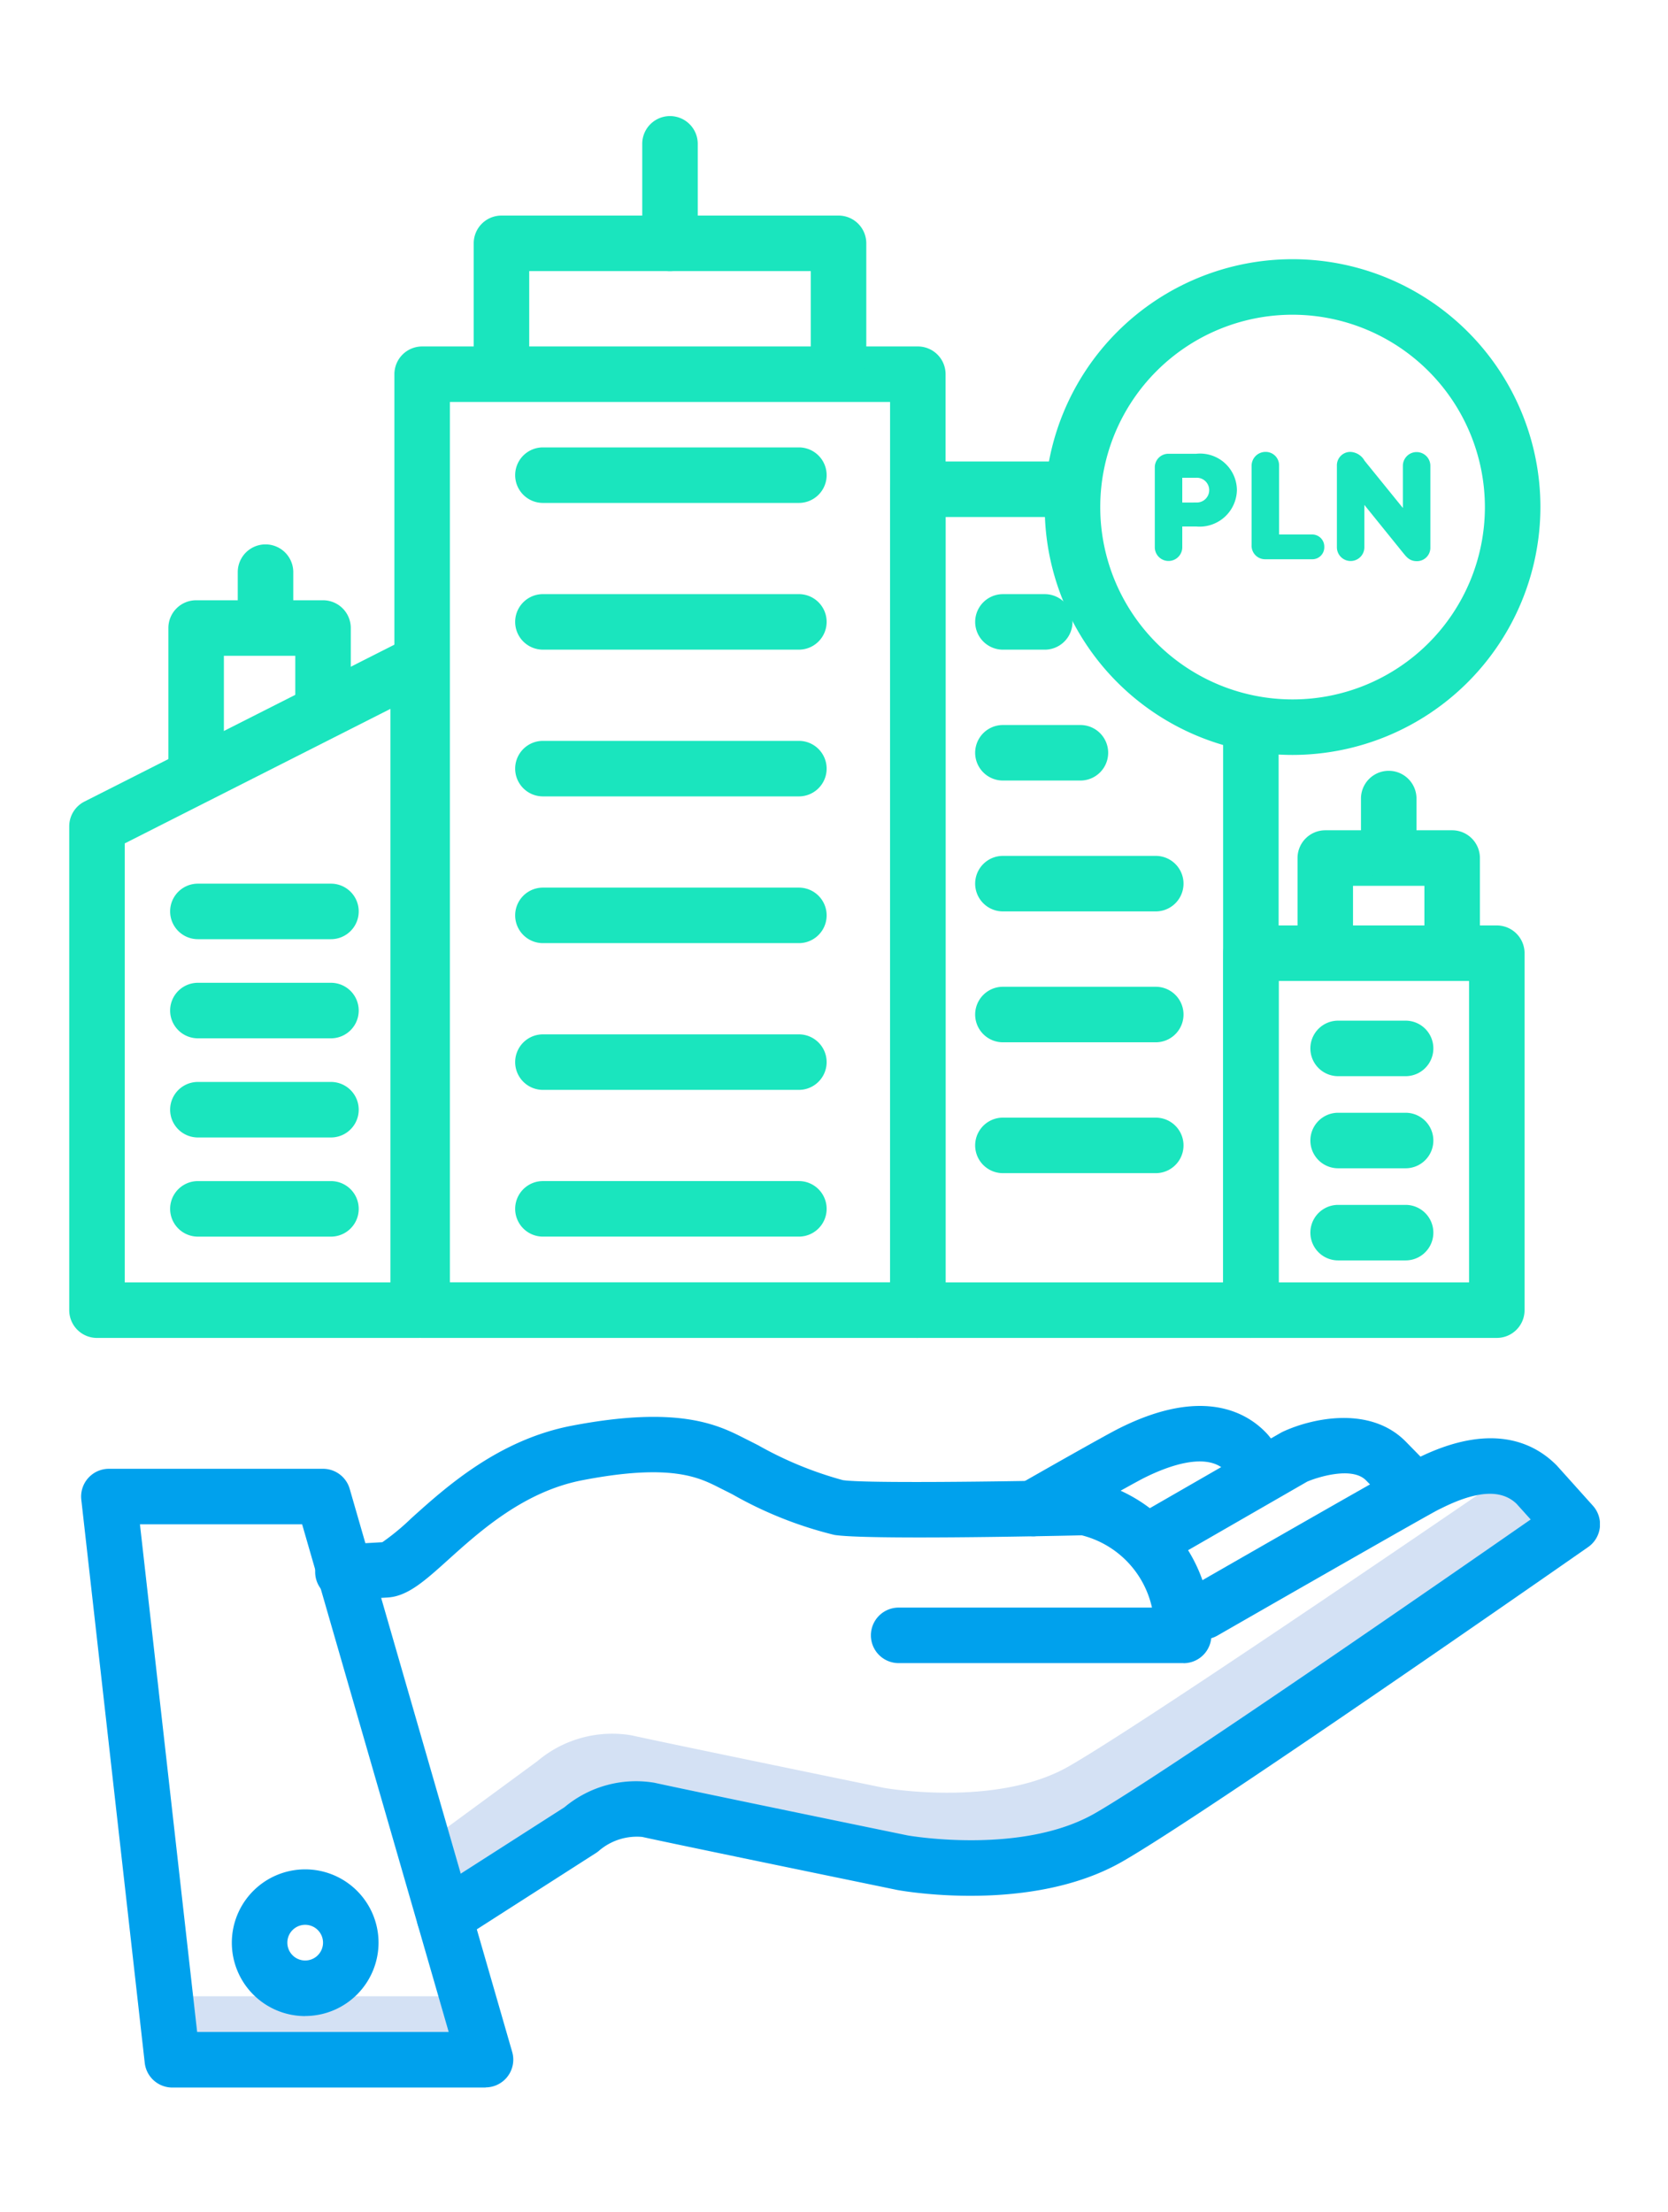 <svg xmlns="http://www.w3.org/2000/svg" xmlns:xlink="http://www.w3.org/1999/xlink" width="89" height="118" viewBox="0 0 89 118"><defs><clipPath id="a"><rect width="89" height="118" transform="translate(739 -1082)" fill="none" stroke="#707070" stroke-width="1"/></clipPath><clipPath id="b"><rect width="81.672" height="105.177" fill="none"/></clipPath></defs><g transform="translate(-739 1082)" clip-path="url(#a)"><g transform="translate(742.694 -1075.807)"><g clip-path="url(#b)"><path d="M109.929,110.986H83.481A1.481,1.481,0,0,1,82,109.5V59.57a1.481,1.481,0,0,1,1.481-1.481h26.448a1.481,1.481,0,0,1,1.481,1.481V109.5a1.481,1.481,0,0,1-1.481,1.481m-24.967-2.962h23.486V61.051H84.962Z" transform="translate(-64.65 -45.798)" fill="#1ae5be"/><path d="M305.6,226.094H292.481A1.481,1.481,0,0,1,291,224.613V205.57a1.481,1.481,0,0,1,1.481-1.481H305.6a1.481,1.481,0,0,1,1.481,1.481v19.043a1.481,1.481,0,0,1-1.481,1.481m-11.637-2.962h10.156V207.051H293.962Z" transform="translate(-229.428 -160.907)" fill="#1ae5be"/><path d="M121.466,34.187a1.481,1.481,0,0,1-1.481-1.481V28.051H104.962v4.655a1.481,1.481,0,0,1-2.962,0V26.57a1.481,1.481,0,0,1,1.481-1.481h17.985a1.481,1.481,0,0,1,1.481,1.481v6.136a1.481,1.481,0,0,1-1.481,1.481" transform="translate(-80.418 -19.781)" fill="#1ae5be"/><path d="M26.481,132.034A1.481,1.481,0,0,1,25,130.552V123.57a1.481,1.481,0,0,1,1.481-1.481h6.771a1.481,1.481,0,0,1,1.481,1.481v3.809a1.481,1.481,0,1,1-2.962,0v-2.327H27.962v5.5a1.481,1.481,0,0,1-1.481,1.481" transform="translate(-19.71 -96.257)" fill="#1ae5be"/><path d="M18.62,168.54H1.481A1.481,1.481,0,0,1,0,167.059V141.245a1.481,1.481,0,0,1,.812-1.321l17.139-8.675a1.481,1.481,0,0,1,2.15,1.321v34.489a1.481,1.481,0,0,1-1.481,1.481M2.962,165.578H17.139v-30.6L2.962,142.156Z" transform="translate(0 -103.352)" fill="#1ae5be"/><path d="M145.981,8.271A1.481,1.481,0,0,1,144.5,6.79V1.481a1.481,1.481,0,0,1,2.962,0V6.79a1.481,1.481,0,0,1-1.481,1.481" transform="translate(-113.926)" fill="#1ae5be"/><path d="M43.981,113.52a1.481,1.481,0,0,1-1.481-1.481v-2.558a1.481,1.481,0,1,1,2.962,0v2.558a1.481,1.481,0,0,1-1.481,1.481" transform="translate(-33.508 -85.149)" fill="#1ae5be"/><path d="M311.231,187.918a1.481,1.481,0,0,1-1.481-1.481V181.57a1.481,1.481,0,0,1,1.481-1.481H318a1.481,1.481,0,0,1,1.481,1.481v4.61a1.481,1.481,0,1,1-2.962,0v-3.129h-3.809v3.385a1.481,1.481,0,0,1-1.481,1.481" transform="translate(-244.211 -141.985)" fill="#1ae5be"/><path d="M327.231,170.989a1.481,1.481,0,0,1-1.481-1.481V166.57a1.481,1.481,0,1,1,2.962,0v2.938a1.481,1.481,0,0,1-1.481,1.481" transform="translate(-256.826 -130.158)" fill="#1ae5be"/><path d="M34.035,196.507h-7.1a1.481,1.481,0,1,1,0-2.962h7.1a1.481,1.481,0,0,1,0,2.962" transform="translate(-20.07 -152.593)" fill="#1ae5be"/><path d="M34.035,221.507h-7.1a1.481,1.481,0,1,1,0-2.962h7.1a1.481,1.481,0,0,1,0,2.962" transform="translate(-20.07 -172.304)" fill="#1ae5be"/><path d="M34.035,246.507h-7.1a1.481,1.481,0,0,1,0-2.962h7.1a1.481,1.481,0,0,1,0,2.962" transform="translate(-20.07 -192.014)" fill="#1ae5be"/><path d="M34.035,271.507h-7.1a1.481,1.481,0,1,1,0-2.962h7.1a1.481,1.481,0,0,1,0,2.962" transform="translate(-20.07 -211.724)" fill="#1ae5be"/><path d="M127.594,271.506H113.937a1.481,1.481,0,0,1,0-2.962h13.657a1.481,1.481,0,0,1,0,2.962" transform="translate(-88.662 -211.724)" fill="#1ae5be"/><path d="M127.594,234.506H113.937a1.481,1.481,0,0,1,0-2.962h13.657a1.481,1.481,0,0,1,0,2.962" transform="translate(-88.662 -182.552)" fill="#1ae5be"/><path d="M127.594,197.506H113.937a1.481,1.481,0,0,1,0-2.962h13.657a1.481,1.481,0,0,1,0,2.962" transform="translate(-88.662 -153.381)" fill="#1ae5be"/><path d="M127.594,160.506H113.937a1.481,1.481,0,0,1,0-2.962h13.657a1.481,1.481,0,0,1,0,2.962" transform="translate(-88.662 -124.21)" fill="#1ae5be"/><path d="M127.594,123.506H113.937a1.481,1.481,0,0,1,0-2.962h13.657a1.481,1.481,0,0,1,0,2.962" transform="translate(-88.662 -95.039)" fill="#1ae5be"/><path d="M232.168,123.507h-2.231a1.481,1.481,0,0,1,0-2.962h2.231a1.481,1.481,0,1,1,0,2.962" transform="translate(-180.117 -95.039)" fill="#1ae5be"/><path d="M234.072,156.506h-4.135a1.481,1.481,0,0,1,0-2.962h4.135a1.481,1.481,0,0,1,0,2.962" transform="translate(-180.118 -121.056)" fill="#1ae5be"/><path d="M238.092,189.506h-8.155a1.481,1.481,0,0,1,0-2.962h8.155a1.481,1.481,0,1,1,0,2.962" transform="translate(-180.118 -147.074)" fill="#1ae5be"/><path d="M238.092,222.506h-8.155a1.481,1.481,0,0,1,0-2.962h8.155a1.481,1.481,0,1,1,0,2.962" transform="translate(-180.118 -173.091)" fill="#1ae5be"/><path d="M238.092,255.506h-8.155a1.481,1.481,0,1,1,0-2.962h8.155a1.481,1.481,0,1,1,0,2.962" transform="translate(-180.118 -199.109)" fill="#1ae5be"/><path d="M318.078,231.051h-3.6a1.481,1.481,0,0,1,0-2.962h3.6a1.481,1.481,0,1,1,0,2.962" transform="translate(-246.773 -179.828)" fill="#1ae5be"/><path d="M318.078,254.278h-3.6a1.481,1.481,0,0,1,0-2.962h3.6a1.481,1.481,0,1,1,0,2.962" transform="translate(-246.773 -198.141)" fill="#1ae5be"/><path d="M318.078,277.506h-3.6a1.481,1.481,0,1,1,0-2.962h3.6a1.481,1.481,0,1,1,0,2.962" transform="translate(-246.773 -216.454)" fill="#1ae5be"/><rect width="15.446" height="2.539" transform="translate(6.348 100.311)" fill="#d4e1f4"/><path d="M127.594,86.506H113.937a1.481,1.481,0,0,1,0-2.962h13.657a1.481,1.481,0,0,1,0,2.962" transform="translate(-88.662 -65.867)" fill="#1ae5be"/><path d="M86.694,363.187a1.693,1.693,0,0,1-1-3.057l6.3-4.626A6.18,6.18,0,0,1,97,354.123c1.829.407,12.928,2.691,13.513,2.811.311.054,6.07,1,9.824-1.147,4.332-2.476,23.7-15.766,23.9-15.9a1.693,1.693,0,0,1,1.916,2.791c-.8.55-19.681,13.5-24.133,16.049-4.923,2.813-11.835,1.589-12.127,1.536l-.036-.007c-.476-.1-11.693-2.406-13.588-2.827a2.989,2.989,0,0,0-2.126.689c-.036.032-.063.053-.1.081l-6.348,4.661a1.684,1.684,0,0,1-1,.329" transform="translate(-67.015 -267.736)" fill="#d4e1f4"/><path d="M259.224,62.537a13.224,13.224,0,1,1,13.224-13.224,13.239,13.239,0,0,1-13.224,13.224m0-23.486a10.262,10.262,0,1,0,10.262,10.262,10.274,10.274,0,0,0-10.262-10.262" transform="translate(-193.95 -28.453)" fill="#1ae5be"/><path d="M226.254,133.85H208.481A1.481,1.481,0,0,1,207,132.369V88.57a1.481,1.481,0,0,1,1.481-1.481h7.5a1.481,1.481,0,0,1,0,2.962h-6.022v40.836h14.811v-29.2a1.481,1.481,0,1,1,2.962,0v30.68a1.481,1.481,0,0,1-1.481,1.481" transform="translate(-163.202 -68.662)" fill="#1ae5be"/><path d="M273.756,90.146V85.9a.722.722,0,0,1,.742-.742h1.466a1.964,1.964,0,0,1,2.173,1.935,1.989,1.989,0,0,1-2.173,1.943h-.742v1.108a.733.733,0,1,1-1.466,0m2.216-2.386a.661.661,0,1,0,0-1.321h-.75V87.76Z" transform="translate(-215.833 -67.141)" fill="#1ae5be"/><path d="M298.167,89.663V85.418a.74.74,0,0,1,.733-.741.714.714,0,0,1,.733.741v3.665h1.747a.645.645,0,0,1,.665.665.638.638,0,0,1-.665.656h-2.472a.721.721,0,0,1-.742-.741" transform="translate(-235.079 -66.76)" fill="#1ae5be"/><path d="M324.664,85.419v4.347a.716.716,0,0,1-.716.741c-.4,0-.562-.23-.759-.469l-2.046-2.532v2.259a.733.733,0,1,1-1.466,0V85.419a.716.716,0,0,1,.716-.742.91.91,0,0,1,.759.469l2.046,2.523v-2.25a.733.733,0,1,1,1.466,0" transform="translate(-252.038 -66.76)" fill="#1ae5be"/><path d="M24.582,374.1H7.866a1.481,1.481,0,0,1-1.472-1.315L3.009,342.736a1.481,1.481,0,0,1,1.472-1.647H15.907a1.481,1.481,0,0,1,1.423,1.07L26,372.2a1.481,1.481,0,0,1-1.423,1.892M9.19,371.134H22.612l-7.82-27.083H6.138Z" transform="translate(-2.365 -268.919)" fill="#00a1ed"/><path d="M44.914,449.918A3.914,3.914,0,1,1,48.829,446a3.919,3.919,0,0,1-3.914,3.914m0-4.866a.952.952,0,1,0,.952.952.953.953,0,0,0-.952-.952" transform="translate(-32.325 -348.549)" fill="#00a1ed"/><path d="M108.338,341.114h-15.2a1.481,1.481,0,1,1,0-2.962h13.516a5.122,5.122,0,0,0-3.744-3.856c-2.279.052-11.517.241-13.2-.021a21.064,21.064,0,0,1-5.417-2.152c-.19-.1-.365-.186-.52-.264l-.2-.1c-1.093-.555-2.59-1.316-7.323-.4-3.1.6-5.436,2.7-7.141,4.236-1.257,1.133-2.166,1.951-3.228,2.018-1.513.095-2.319.118-2.352.12a1.481,1.481,0,0,1-.086-2.961c.008,0,.757-.023,2.147-.109a12.461,12.461,0,0,0,1.536-1.269c1.853-1.669,4.653-4.192,8.564-4.944,5.73-1.1,7.833-.034,9.224.673l.181.091c.161.081.343.173.541.274a19.685,19.685,0,0,0,4.525,1.864c1.139.176,8.491.083,12.857-.017a1.469,1.469,0,0,1,.292.022,8.292,8.292,0,0,1,6.512,8.227,1.482,1.482,0,0,1-1.48,1.534" transform="translate(-48.882 -258.577)" fill="#00a1ed"/><path d="M89.1,360.426a1.481,1.481,0,0,1-.8-2.729l7.2-4.61a5.945,5.945,0,0,1,4.8-1.307c1.834.407,12.972,2.7,13.52,2.812.3.051,6.14,1.015,9.968-1.172,3.668-2.1,18.629-12.461,23.267-15.686l-.752-.835c-.809-.782-2.115-.708-3.99.225l-.187.091c-.58.295-7.355,4.17-11.788,6.715a1.481,1.481,0,1,1-1.475-2.569c3.454-1.983,11.541-6.619,12.024-6.837l.105-.052c3.9-1.944,6.194-.88,7.429.355q.028.027.054.057l1.9,2.116a1.481,1.481,0,0,1-.253,2.205c-.832.58-20.418,14.244-24.868,16.787-4.857,2.776-11.695,1.564-11.983,1.511l-.032-.006c-.477-.1-11.691-2.406-13.585-2.826a3.1,3.1,0,0,0-2.308.734,1.346,1.346,0,0,1-.168.125l-7.276,4.661a1.474,1.474,0,0,1-.8.234" transform="translate(-69.076 -262.86)" fill="#00a1ed"/><path d="M270.481,335.855a1.481,1.481,0,0,1-.74-2.765l6.982-4.02q.055-.032.113-.059c1.528-.713,4.625-1.409,6.54.507l1.069,1.092a1.481,1.481,0,0,1-2.117,2.072L281.27,331.6c-.748-.748-2.585-.162-3.135.074l-6.916,3.982a1.473,1.473,0,0,1-.738.2" transform="translate(-212.082 -258.819)" fill="#00a1ed"/><path d="M237.481,332.187a1.481,1.481,0,0,1-.736-2.767c.459-.262,4.5-2.572,5.362-3,4.54-2.27,6.894-.769,7.893.327.022.023.042.048.062.072l.846,1.058a1.481,1.481,0,0,1-2.313,1.851l-.812-1.015c-1.025-1.069-3.162-.238-4.352.356-.664.332-3.991,2.223-5.217,2.923a1.474,1.474,0,0,1-.734.2" transform="translate(-186.064 -256.42)" fill="#00a1ed"/></g></g></g></svg>